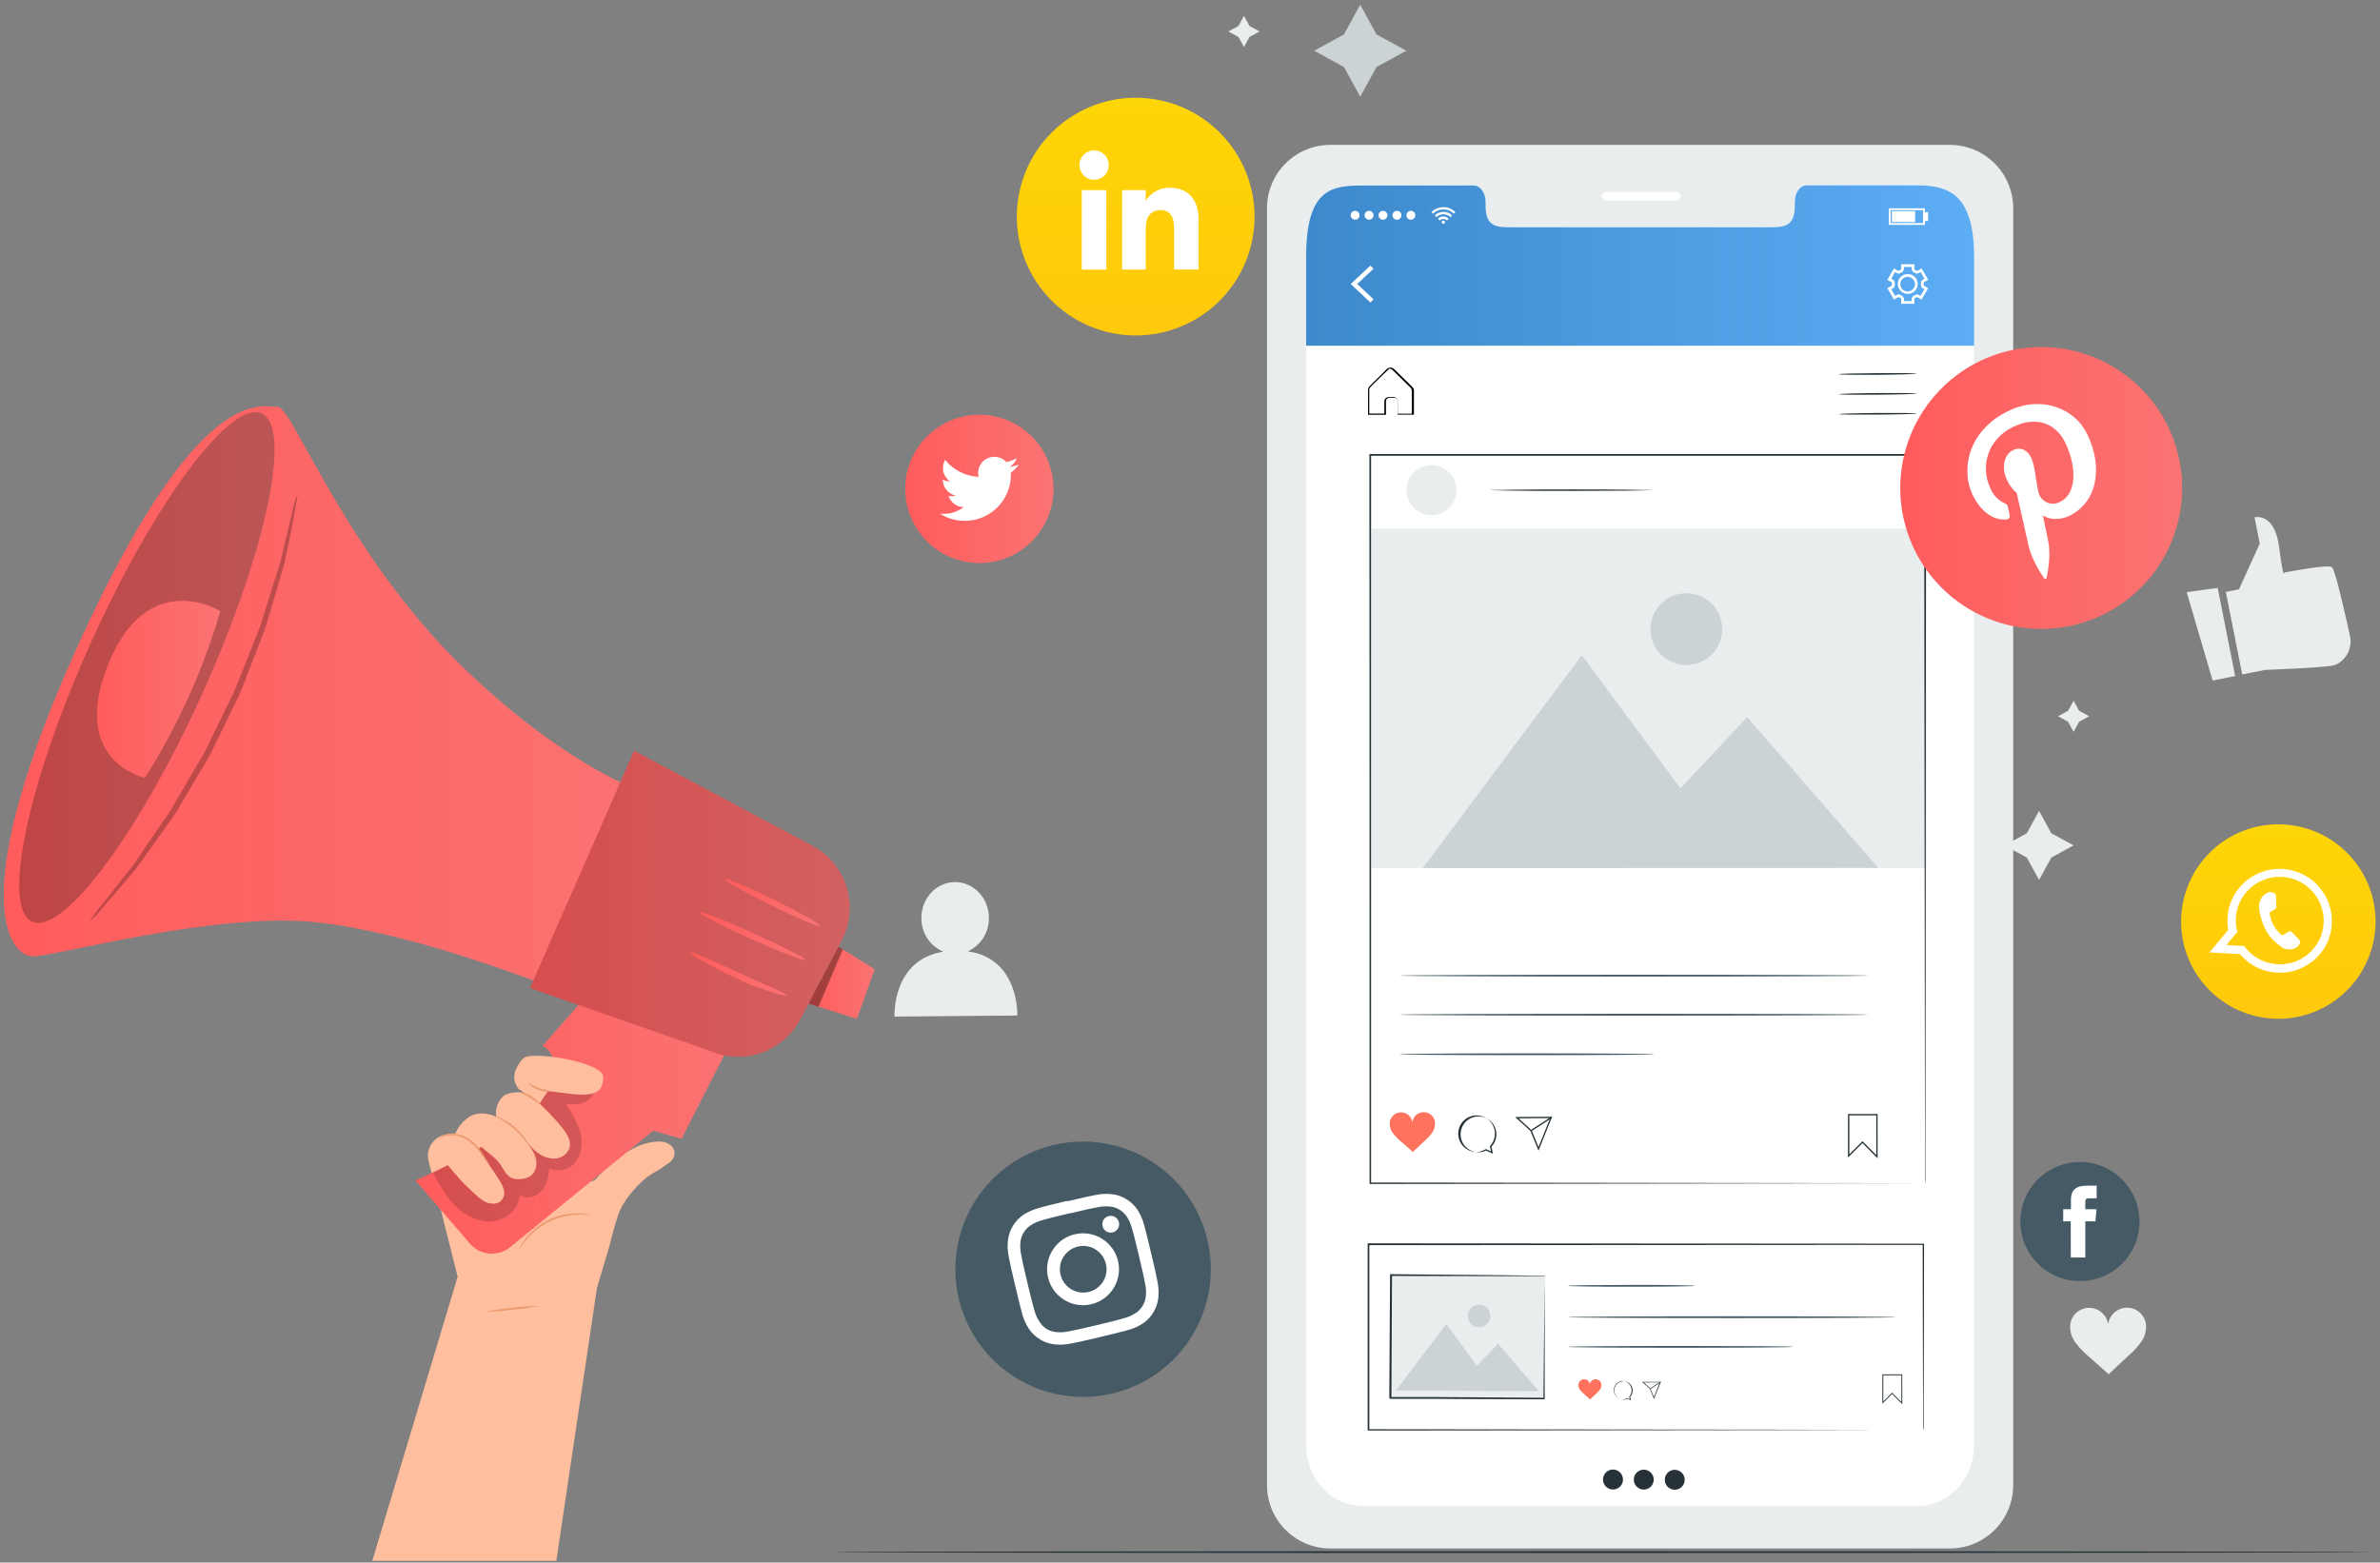 <?xml version="1.0" encoding="UTF-8"?>
<svg xmlns="http://www.w3.org/2000/svg" width="498" height="327" viewBox="0 0 498 327" fill="none">
  <rect x="0" y="0" width="498" height="327" fill="#808080" stroke="none"/>
  <path d="M408.093 30.319H278.26C270.937 30.382 265.051 36.362 265.115 43.675C265.115 43.679 265.115 43.684 265.115 43.684V310.679C265.051 317.994 270.935 323.977 278.26 324.044H408.093C415.423 323.981 421.313 317.999 421.253 310.679V43.684C421.317 36.366 415.429 30.383 408.102 30.319C408.099 30.319 408.097 30.319 408.093 30.319Z" fill="#E9EDEE"></path>
  <path d="M350.724 41.95H336.043C335.542 41.95 335.136 41.545 335.136 41.045C335.136 40.545 335.542 40.14 336.043 40.14H350.724C351.225 40.14 351.631 40.545 351.631 41.045C351.631 41.545 351.225 41.95 350.724 41.95Z" fill="white"></path>
  <path d="M413.052 53.804V302.431C413.052 309.459 407.782 315.144 401.291 315.144H285.101C278.579 315.144 273.316 309.459 273.316 302.431V53.804C273.316 39.487 278.579 38.789 285.101 38.789H308.371C309.723 38.789 310.83 40.324 310.83 42.226V43.047C310.83 47.505 313.273 47.52 316.276 47.52H370.054C373.127 47.52 375.501 47.52 375.501 43.047V42.226C375.501 40.324 376.591 38.789 377.974 38.789H401.252C407.782 38.82 413.052 40.692 413.052 53.804Z" fill="white"></path>
  <path d="M413.071 53.804V72.355H273.297V53.804C273.297 39.487 278.598 38.82 285.112 38.82H308.39C309.742 38.82 310.849 40.354 310.849 42.257V43.078C310.849 47.535 313.292 47.551 316.288 47.551H370.096C373.123 47.551 375.55 47.551 375.55 43.078V42.226C375.55 40.324 376.641 38.789 378.016 38.789H401.287C407.801 38.82 413.071 40.692 413.071 53.804Z" fill="url(#paint0_linear)"></path>
  <path d="M286.752 63.302L282.627 59.435L286.752 55.568L287.39 56.251L283.994 59.435L287.39 62.619L286.752 63.302Z" fill="white"></path>
  <path d="M400.576 63.571H397.81V62.604C397.808 62.516 397.758 62.437 397.679 62.397C397.572 62.343 397.472 62.282 397.372 62.22C397.297 62.175 397.202 62.175 397.126 62.22L396.297 62.696L394.914 60.31L395.751 59.826C395.826 59.782 395.868 59.698 395.859 59.612C395.855 59.553 395.855 59.494 395.859 59.435C395.855 59.376 395.855 59.318 395.859 59.259C395.868 59.172 395.826 59.088 395.751 59.044L394.914 58.56L396.297 56.174L397.126 56.65C397.202 56.695 397.297 56.695 397.372 56.65C397.472 56.589 397.572 56.527 397.679 56.474C397.758 56.434 397.808 56.354 397.81 56.267V55.3H400.576V56.259C400.577 56.346 400.628 56.426 400.706 56.466L401.014 56.642C401.089 56.688 401.184 56.688 401.259 56.642L402.089 56.167L403.464 58.553L402.635 59.036C402.559 59.08 402.513 59.164 402.519 59.251C402.523 59.31 402.523 59.368 402.519 59.428V59.596C402.505 59.686 402.548 59.775 402.627 59.819L403.457 60.302L402.081 62.688L401.244 62.212C401.171 62.166 401.079 62.166 401.006 62.212L400.699 62.389C400.62 62.429 400.57 62.509 400.568 62.596L400.576 63.571ZM398.386 62.995H400V62.604C400 62.301 400.169 62.023 400.437 61.883C400.529 61.842 400.616 61.793 400.699 61.737C400.955 61.568 401.287 61.568 401.544 61.737L401.874 61.929L402.681 60.532L402.343 60.34C402.067 60.189 401.912 59.885 401.951 59.573V59.282C401.913 58.968 402.071 58.664 402.35 58.514L402.681 58.323L401.874 56.926L401.544 57.118C401.287 57.287 400.955 57.287 400.699 57.118C400.617 57.064 400.533 57.015 400.445 56.972C400.172 56.836 400 56.556 400 56.251V55.868H398.386V56.251C398.386 56.556 398.214 56.836 397.941 56.972C397.852 57.014 397.767 57.062 397.687 57.118C397.431 57.287 397.099 57.287 396.842 57.118L396.512 56.926L395.743 58.323L396.074 58.514C396.353 58.664 396.511 58.968 396.473 59.282C396.463 59.378 396.463 59.477 396.473 59.573C396.511 59.887 396.353 60.191 396.074 60.34L395.743 60.532L396.512 61.929L396.842 61.737C397.099 61.568 397.431 61.568 397.687 61.737C397.769 61.791 397.853 61.84 397.941 61.883C398.214 62.019 398.386 62.298 398.386 62.604V62.995ZM399.193 61.507C398.043 61.511 397.108 60.584 397.103 59.435C397.099 58.287 398.027 57.353 399.178 57.348C400.328 57.344 401.263 58.271 401.267 59.42C401.267 59.425 401.267 59.43 401.267 59.435C401.263 60.578 400.337 61.503 399.193 61.507ZM399.193 57.931C398.345 57.91 397.639 58.58 397.619 59.427C397.597 60.274 398.268 60.978 399.116 60.999C399.964 61.02 400.669 60.35 400.69 59.503C400.69 59.491 400.691 59.478 400.691 59.466C400.691 58.633 400.026 57.953 399.193 57.931Z" fill="white"></path>
  <path d="M304.553 44.374L304.33 44.596C304.284 44.596 304.245 44.681 304.199 44.727C303.629 44.146 302.847 43.822 302.033 43.829C301.218 43.819 300.434 44.143 299.866 44.727L299.744 44.596L299.521 44.374L299.805 44.128C300.006 43.96 300.228 43.819 300.466 43.706C300.74 43.568 301.032 43.47 301.334 43.415C301.48 43.415 301.626 43.415 301.772 43.353H302.156H302.448C302.711 43.388 302.968 43.453 303.216 43.545C303.405 43.614 303.587 43.699 303.761 43.798C303.944 43.903 304.116 44.023 304.276 44.159L304.514 44.374H304.553Z" fill="white"></path>
  <path d="M300.574 45.434C300.459 45.311 300.343 45.196 300.221 45.081C301.213 44.083 302.829 44.078 303.827 45.069C303.831 45.073 303.835 45.077 303.839 45.081L303.486 45.434C302.681 44.631 301.378 44.631 300.574 45.434Z" fill="white"></path>
  <path d="M303.132 45.786L302.778 46.139C302.578 45.931 302.298 45.819 302.01 45.832C301.723 45.823 301.444 45.934 301.242 46.139L300.888 45.786C301.468 45.167 302.441 45.135 303.06 45.714C303.085 45.737 303.109 45.761 303.132 45.786Z" fill="white"></path>
  <path d="M302.349 46.492C302.349 46.666 302.207 46.807 302.033 46.807C301.857 46.834 301.692 46.714 301.664 46.538C301.637 46.362 301.757 46.197 301.933 46.169C301.967 46.164 302 46.164 302.033 46.169C302.206 46.169 302.348 46.31 302.348 46.484C302.349 46.487 302.349 46.49 302.349 46.492Z" fill="white"></path>
  <path d="M282.619 45.049C282.619 44.537 283.036 44.121 283.549 44.121C284.062 44.121 284.479 44.537 284.479 45.049C284.479 45.562 284.062 45.978 283.549 45.978C283.036 45.978 282.619 45.563 282.619 45.049Z" fill="white"></path>
  <path d="M285.539 45.049C285.539 44.537 285.955 44.121 286.468 44.121C286.982 44.121 287.398 44.537 287.398 45.049C287.398 45.562 286.982 45.978 286.468 45.978C285.955 45.978 285.539 45.563 285.539 45.049Z" fill="white"></path>
  <path d="M288.458 45.049C288.458 44.537 288.874 44.121 289.388 44.121C289.901 44.121 290.317 44.537 290.317 45.049C290.317 45.562 289.901 45.978 289.388 45.978C289.385 45.978 289.382 45.978 289.38 45.978C288.871 45.978 288.458 45.566 288.458 45.057C288.458 45.055 288.458 45.053 288.458 45.049Z" fill="white"></path>
  <path d="M291.377 45.049C291.377 44.537 291.794 44.121 292.307 44.121C292.82 44.121 293.236 44.537 293.236 45.049C293.236 45.562 292.82 45.978 292.307 45.978C292.304 45.978 292.301 45.978 292.299 45.978C291.79 45.978 291.377 45.566 291.377 45.057C291.377 45.055 291.377 45.053 291.377 45.049Z" fill="white"></path>
  <path d="M294.289 45.049C294.289 44.537 294.705 44.121 295.218 44.121C295.731 44.121 296.148 44.537 296.148 45.049C296.148 45.562 295.731 45.978 295.218 45.978C294.705 45.978 294.289 45.563 294.289 45.049Z" fill="white"></path>
  <path d="M402.773 47.067H395.229V43.584H402.773V47.067ZM395.613 46.684H402.389V43.968H395.628L395.613 46.684Z" fill="white"></path>
  <path d="M400.722 44.175H395.859V46.477H400.722V44.175Z" fill="white"></path>
  <path d="M403.441 44.398H402.773V46.262H403.441V44.398Z" fill="white"></path>
  <path d="M292.791 246.101C292.791 247.411 291.728 248.472 290.417 248.472C289.106 248.472 288.043 247.411 288.043 246.101C288.043 244.791 289.106 243.73 290.417 243.73C291.728 243.73 292.791 244.792 292.791 246.101Z" fill="white"></path>
  <path d="M294.52 252.638V253.643C293.823 254.071 293.063 254.387 292.269 254.579C290.241 255.08 288.096 254.739 286.323 253.636V252.661C286.224 250.401 287.98 248.489 290.244 248.391C292.507 248.293 294.421 250.047 294.52 252.307C294.525 252.425 294.525 252.543 294.52 252.661V252.638Z" fill="white"></path>
  <path d="M401.034 78.186C401.034 78.285 397.382 78.395 392.884 78.428C388.386 78.461 384.734 78.428 384.734 78.318C384.734 78.208 388.386 78.12 392.884 78.087C397.382 78.054 401.034 78.098 401.034 78.186Z" fill="#263238"></path>
  <path d="M401.067 82.355C401.067 82.454 397.415 82.564 392.917 82.597C388.419 82.63 384.767 82.597 384.767 82.498C384.767 82.399 388.419 82.289 392.917 82.256C397.415 82.223 401.067 82.267 401.067 82.355Z" fill="#263238"></path>
  <path d="M401.1 86.523C401.1 86.622 397.448 86.732 392.95 86.765C388.452 86.798 384.8 86.765 384.8 86.666C384.8 86.567 388.452 86.457 392.95 86.424C397.448 86.391 401.1 86.435 401.1 86.523Z" fill="#263238"></path>
  <path fill-rule="evenodd" clip-rule="evenodd" d="M290.004 86.549H290.005V86.799H286.258V81.941C286.258 81.889 286.257 81.841 286.257 81.796C286.256 81.671 286.255 81.573 286.265 81.484C286.279 81.353 286.317 81.239 286.395 81.068C286.411 81.034 286.444 80.992 286.476 80.954C286.512 80.911 286.56 80.858 286.618 80.795C286.733 80.671 286.89 80.508 287.075 80.321C287.446 79.945 287.93 79.468 288.417 78.993C288.569 78.846 288.721 78.698 288.871 78.553L289.672 77.734C289.733 77.674 289.79 77.614 289.848 77.553C289.978 77.415 290.11 77.277 290.28 77.135C290.338 77.091 290.4 77.054 290.465 77.024C290.475 77.014 290.484 77.007 290.489 77.001L290.497 77.01C290.566 76.98 290.639 76.957 290.713 76.942C290.87 76.911 291.032 76.914 291.187 76.953C291.497 77.055 291.771 77.244 291.976 77.498L292.623 78.129L293.957 79.431L295.338 80.788C295.465 80.903 295.582 81.03 295.685 81.167C295.787 81.328 295.844 81.513 295.851 81.704V82.706V86.651V86.778H295.733H292.576H292.458V86.667V86.651L292.379 86.573H292.458V84.024C292.461 83.839 292.4 83.659 292.285 83.515C292.17 83.371 292.007 83.271 291.826 83.235H290.682C290.52 83.253 290.368 83.322 290.246 83.431C290.125 83.539 290.04 83.683 290.004 83.842V84.852V86.549ZM289.664 86.549V84.915V83.874C289.701 83.668 289.803 83.481 289.955 83.338C290.107 83.196 290.301 83.107 290.509 83.085H291.7C291.924 83.126 292.127 83.245 292.271 83.421C292.416 83.598 292.493 83.819 292.489 84.047V86.573H295.409V82.745V81.751C295.401 81.594 295.356 81.442 295.28 81.305C295.203 81.168 295.096 81.051 294.967 80.962L293.586 79.605L292.26 78.295L291.621 77.663C291.575 77.62 291.53 77.576 291.487 77.534C291.318 77.367 291.167 77.218 290.966 77.174C290.856 77.145 290.741 77.139 290.629 77.155L290.657 77.187C290.55 77.284 289.566 78.223 288.592 79.172C288.105 79.647 287.622 80.123 287.253 80.496C287.069 80.683 286.914 80.844 286.801 80.965C286.745 81.026 286.7 81.076 286.668 81.115C286.638 81.15 286.626 81.168 286.623 81.172C286.623 81.173 286.622 81.173 286.622 81.173C286.55 81.331 286.524 81.418 286.513 81.512C286.505 81.585 286.506 81.661 286.507 81.778L286.507 81.778C286.507 81.825 286.508 81.879 286.508 81.941V86.549H289.664Z" fill="black"></path>
  <path d="M347.443 289.138L345.301 290.532L345.38 290.654L347.522 289.26L347.443 289.138Z" fill="#263238"></path>
  <path d="M354.741 269.083C354.393 269.138 354.041 269.162 353.688 269.155L350.828 269.213C348.418 269.25 345.078 269.272 341.39 269.272C337.702 269.272 334.362 269.272 331.952 269.213L329.092 269.155C328.739 269.161 328.387 269.137 328.039 269.083C328.386 269.024 328.739 269 329.092 269.01L331.952 268.945C334.362 268.945 337.702 268.894 341.39 268.894C345.078 268.894 348.41 268.894 350.828 268.945L353.688 269.01C354.041 268.999 354.394 269.023 354.741 269.083Z" fill="#455A64"></path>
  <path d="M396.682 275.646C396.682 275.755 381.313 275.835 362.357 275.835C343.401 275.835 328.031 275.755 328.031 275.646C328.031 275.537 343.401 275.457 362.357 275.457C381.313 275.457 396.682 275.544 396.682 275.646Z" fill="#455A64"></path>
  <path d="M375.229 281.853C375.229 281.962 364.665 282.042 351.634 282.042C338.602 282.042 328.031 281.962 328.031 281.853C328.031 281.744 338.595 281.665 351.634 281.665C364.673 281.665 375.229 281.723 375.229 281.853Z" fill="#455A64"></path>
  <path d="M398.04 293.854L395.905 291.712L393.872 293.738V287.61H398.032L398.04 293.854ZM395.905 291.444L395.97 291.509L397.851 293.397V287.806H394.068V293.288L395.905 291.444Z" fill="#263238"></path>
  <path d="M341.245 293.055L340.519 292.721C340.085 292.925 339.591 292.96 339.133 292.819C338.675 292.678 338.287 292.371 338.043 291.959C337.799 291.546 337.718 291.058 337.816 290.589C337.913 290.12 338.182 289.704 338.57 289.423C338.958 289.142 339.437 289.015 339.913 289.068C340.389 289.122 340.828 289.35 341.145 289.71C341.461 290.07 341.631 290.535 341.623 291.014C341.615 291.493 341.428 291.952 341.099 292.3L341.245 293.055ZM339.495 288.975C338.999 289.01 338.534 289.232 338.196 289.598C337.859 289.963 337.673 290.444 337.678 290.941C337.682 291.439 337.877 291.916 338.221 292.275C338.566 292.634 339.034 292.848 339.531 292.874C339.863 292.851 340.184 292.749 340.468 292.576L341.027 292.823L340.896 292.278C341.152 291.999 341.321 291.651 341.382 291.277C341.443 290.903 341.393 290.519 341.239 290.173C341.084 289.826 340.832 289.533 340.514 289.328C340.195 289.123 339.823 289.015 339.444 289.019L339.495 288.975Z" fill="#263238"></path>
  <path d="M346.08 292.743L345.223 290.638L343.604 289.186H347.524L346.08 292.743ZM343.967 289.309L345.346 290.572L346.072 292.365L347.307 289.28L343.967 289.309Z" fill="#263238"></path>
  <path d="M335.066 289.593C335.009 289.312 334.854 289.062 334.629 288.885C334.404 288.708 334.124 288.616 333.839 288.626C333.553 288.635 333.279 288.746 333.067 288.937C332.855 289.129 332.717 289.389 332.678 289.672C332.639 289.386 332.498 289.122 332.282 288.93C332.066 288.738 331.788 288.629 331.499 288.624C331.209 288.619 330.928 288.717 330.705 288.902C330.481 289.086 330.332 289.344 330.282 289.629C330.226 290.047 330.333 290.47 330.58 290.812C330.825 291.148 331.113 291.451 331.436 291.712C331.879 292.097 332.279 292.439 332.714 292.845C333.15 292.453 333.513 292.083 333.948 291.691C334.268 291.424 334.551 291.116 334.791 290.776C335.033 290.433 335.132 290.008 335.066 289.593Z" fill="#FF725E"></path>
  <path d="M402.41 299.277C402.41 299.277 402.41 299.037 402.41 298.594C402.41 298.152 402.41 297.476 402.41 296.605C402.41 294.856 402.41 292.249 402.374 288.939C402.374 282.267 402.337 272.56 402.308 260.385L402.432 260.508L286.337 260.574L286.526 260.385C286.526 273.903 286.526 287.007 286.526 299.277L286.344 299.095L369.421 299.175L393.669 299.226H400.203H401.887H402.468H401.909H400.247H393.778L369.566 299.277L286.366 299.364H286.177V299.277C286.177 287.007 286.177 273.903 286.177 260.385V260.196H286.381L402.475 260.262H402.599V260.385C402.599 272.589 402.548 282.325 402.533 289.019C402.533 292.344 402.533 294.906 402.533 296.656C402.533 297.513 402.533 298.166 402.533 298.616C402.533 299.066 402.41 299.277 402.41 299.277Z" fill="#263238"></path>
  <path d="M291.145 266.888L290.997 292.603L323.158 292.788L323.306 267.073L291.145 266.888Z" fill="#E9EDEE"></path>
  <path d="M323.298 267.057H322.681H320.924H314.324L291.092 267.006L291.267 266.839C291.23 274.498 291.187 283.269 291.143 292.547C291.18 292.598 290.788 292.191 290.955 292.358H293.169H295.347H299.703L308.052 292.409L323.109 292.518L322.957 292.678C323.029 284.953 323.095 278.55 323.145 274.048C323.145 271.812 323.196 270.055 323.211 268.828C323.211 268.24 323.211 267.783 323.211 267.449C323.211 267.115 323.211 266.963 323.211 266.963C323.211 266.963 323.211 267.108 323.211 267.413C323.211 267.718 323.211 268.19 323.211 268.77C323.211 269.983 323.211 271.732 323.211 273.954C323.211 278.477 323.211 284.917 323.211 292.678V292.83H323.051L307.994 292.772L299.645 292.728H295.289H293.111H290.896L290.7 292.532C290.766 283.247 290.817 274.477 290.867 266.825V266.65H291.042L314.346 266.861L320.88 266.948H322.601H323.036L323.298 267.057Z" fill="#263238"></path>
  <path d="M292.246 268.513L292.117 290.99L322.02 291.162L322.15 268.685L292.246 268.513Z" fill="#E9EDEE"></path>
  <path d="M292.102 290.972L302.629 277.062L309.046 285.839L313.46 281.192L322.005 291.146L292.102 290.972Z" fill="#CCD3D5"></path>
  <path d="M311.856 275.406C311.855 275.873 311.715 276.329 311.454 276.716C311.193 277.104 310.823 277.405 310.391 277.582C309.959 277.759 309.484 277.804 309.027 277.711C308.569 277.618 308.149 277.391 307.821 277.059C307.492 276.728 307.269 276.306 307.18 275.847C307.091 275.389 307.141 274.914 307.322 274.484C307.503 274.053 307.807 273.686 308.197 273.429C308.587 273.172 309.044 273.036 309.511 273.039C309.821 273.04 310.127 273.102 310.412 273.222C310.698 273.341 310.957 273.516 311.175 273.736C311.393 273.956 311.565 274.216 311.682 274.503C311.799 274.79 311.858 275.096 311.856 275.406Z" fill="#CCD3D5"></path>
  <path d="M339.596 309.651C339.589 310.064 339.46 310.465 339.226 310.804C338.991 311.144 338.661 311.406 338.278 311.558C337.894 311.711 337.474 311.746 337.071 311.66C336.667 311.574 336.298 311.371 336.01 311.076C335.721 310.78 335.527 310.406 335.451 310.001C335.375 309.595 335.42 309.176 335.582 308.797C335.743 308.417 336.014 308.094 336.358 307.867C336.703 307.641 337.108 307.521 337.52 307.524C337.796 307.527 338.069 307.584 338.323 307.693C338.577 307.801 338.807 307.959 339 308.157C339.193 308.354 339.345 308.588 339.447 308.845C339.55 309.101 339.6 309.375 339.596 309.651Z" fill="#263238"></path>
  <path d="M346.029 309.681C346.02 310.091 345.891 310.49 345.656 310.827C345.422 311.164 345.093 311.424 344.711 311.575C344.329 311.726 343.912 311.76 343.51 311.675C343.109 311.589 342.741 311.386 342.455 311.093C342.168 310.799 341.974 310.427 341.898 310.023C341.822 309.62 341.867 309.203 342.027 308.825C342.187 308.447 342.455 308.125 342.798 307.898C343.14 307.672 343.542 307.552 343.953 307.553C344.229 307.555 344.502 307.612 344.757 307.72C345.011 307.828 345.241 307.986 345.435 308.184C345.628 308.382 345.78 308.616 345.882 308.873C345.984 309.13 346.034 309.404 346.029 309.681Z" fill="#263238"></path>
  <path d="M352.512 309.709C352.504 310.12 352.374 310.519 352.14 310.856C351.905 311.193 351.576 311.453 351.195 311.604C350.813 311.755 350.395 311.789 349.993 311.703C349.592 311.618 349.225 311.415 348.938 311.121C348.651 310.828 348.458 310.456 348.382 310.052C348.305 309.649 348.35 309.232 348.51 308.854C348.67 308.476 348.938 308.153 349.281 307.927C349.624 307.701 350.025 307.581 350.436 307.582C350.712 307.585 350.985 307.642 351.239 307.751C351.493 307.86 351.723 308.017 351.916 308.215C352.109 308.412 352.261 308.646 352.363 308.903C352.465 309.159 352.516 309.433 352.512 309.709Z" fill="#263238"></path>
  <path d="M345.595 102.573C345.479 102.593 345.362 102.593 345.246 102.573L344.266 102.61L340.636 102.675C337.58 102.675 333.376 102.726 328.686 102.726C323.996 102.726 319.793 102.726 316.736 102.675L313.106 102.61L312.119 102.573C312.006 102.593 311.89 102.593 311.778 102.573C311.889 102.546 312.004 102.534 312.119 102.537H313.106L316.736 102.479C319.793 102.443 323.996 102.421 328.686 102.421C333.376 102.421 337.58 102.421 340.636 102.479L344.266 102.537H345.246C345.363 102.534 345.481 102.546 345.595 102.573Z" fill="#263238"></path>
  <path d="M392.878 242.395L389.712 239.215L386.685 242.228V233.124H392.871L392.878 242.395ZM389.712 238.823L389.807 238.917L392.602 241.72V233.414H386.968V241.56L389.712 238.823Z" fill="#263238"></path>
  <path d="M312.393 241.437L310.941 240.776C310.096 241.169 309.134 241.233 308.244 240.955C307.354 240.677 306.6 240.076 306.129 239.272C305.658 238.467 305.504 237.515 305.697 236.603C305.89 235.691 306.417 234.883 307.173 234.339C307.93 233.794 308.863 233.551 309.789 233.658C310.716 233.764 311.569 234.212 312.183 234.914C312.796 235.616 313.126 236.522 313.107 237.455C313.088 238.387 312.723 239.279 312.081 239.956L312.393 241.437ZM308.93 233.414C308.427 233.419 307.929 233.522 307.466 233.719C307.003 233.915 306.582 234.201 306.229 234.56C305.877 234.919 305.598 235.344 305.409 235.811C305.22 236.278 305.125 236.777 305.13 237.28C305.134 237.784 305.237 238.281 305.434 238.745C305.631 239.208 305.917 239.628 306.276 239.981C306.635 240.334 307.06 240.613 307.526 240.802C307.993 240.99 308.492 241.085 308.996 241.081C309.649 241.042 310.282 240.842 310.84 240.5L310.905 240.464L311.994 240.95L311.747 239.876L311.798 239.825C312.302 239.275 312.635 238.589 312.754 237.852C312.873 237.115 312.775 236.359 312.47 235.678C312.165 234.996 311.667 234.419 311.039 234.017C310.41 233.615 309.677 233.405 308.93 233.414Z" fill="#263238"></path>
  <path d="M321.919 240.805L320.22 236.659L317.04 233.755L324.764 233.697L321.919 240.805ZM317.759 234.031L320.474 236.521L321.926 240.05L324.351 233.98L317.759 234.031Z" fill="#263238"></path>
  <path d="M324.611 233.685L320.4 236.425L320.554 236.662L324.765 233.922L324.611 233.685Z" fill="#263238"></path>
  <path d="M300.24 234.663C300.131 234.107 299.827 233.609 299.383 233.256C298.94 232.903 298.386 232.72 297.82 232.738C297.253 232.756 296.712 232.975 296.292 233.356C295.873 233.736 295.602 234.254 295.528 234.816C295.445 234.256 295.166 233.744 294.741 233.371C294.316 232.999 293.772 232.789 293.206 232.779C292.641 232.769 292.09 232.961 291.653 233.319C291.215 233.677 290.919 234.179 290.817 234.736C290.708 235.557 290.918 236.388 291.405 237.059C291.892 237.72 292.46 238.318 293.096 238.838C293.96 239.564 294.752 240.29 295.616 241.066C296.458 240.297 297.184 239.571 298.033 238.794C298.661 238.266 299.219 237.661 299.696 236.994C300.168 236.315 300.363 235.481 300.24 234.663Z" fill="#FF725E"></path>
  <path d="M299.536 107.815C302.431 107.815 304.778 105.469 304.778 102.574C304.778 99.679 302.431 97.332 299.536 97.332C296.641 97.332 294.294 99.679 294.294 102.574C294.294 105.469 296.641 107.815 299.536 107.815Z" fill="#E9EDEE"></path>
  <path d="M390.903 212.339C390.903 212.448 368.934 212.535 341.84 212.535C314.746 212.535 292.77 212.448 292.77 212.339C292.77 212.23 314.738 212.15 341.84 212.15C368.941 212.15 390.903 212.237 390.903 212.339Z" fill="#455A64"></path>
  <path d="M390.903 204.171C390.903 204.273 368.934 204.36 341.84 204.36C314.746 204.36 292.77 204.273 292.77 204.171C292.77 204.07 314.738 203.982 341.84 203.982C368.941 203.982 390.903 204.07 390.903 204.171Z" fill="#455A64"></path>
  <path d="M346.181 220.622C346.181 220.724 334.224 220.811 319.479 220.811C304.734 220.811 292.77 220.724 292.77 220.622C292.77 220.521 304.727 220.434 319.479 220.434C334.231 220.434 346.181 220.521 346.181 220.622Z" fill="#455A64"></path>
  <path d="M403.107 110.626H286.998V181.629H403.107V110.626Z" fill="#E9EDEE"></path>
  <path d="M297.721 181.65L330.986 137.118L351.619 164.967L365.595 150.07L393.016 181.621L297.721 181.65Z" fill="#CCD3D5"></path>
  <path d="M360.36 131.651C360.362 133.136 359.923 134.588 359.099 135.823C358.275 137.059 357.103 138.022 355.731 138.592C354.36 139.161 352.85 139.311 351.393 139.022C349.937 138.733 348.598 138.018 347.548 136.969C346.497 135.919 345.781 134.582 345.491 133.125C345.201 131.669 345.349 130.159 345.917 128.787C346.485 127.415 347.447 126.242 348.682 125.417C349.917 124.592 351.368 124.151 352.853 124.151C354.843 124.151 356.751 124.941 358.159 126.348C359.566 127.754 360.358 129.661 360.36 131.651Z" fill="#CCD3D5"></path>
  <path d="M402.795 247.63C402.795 246.19 402.722 185.323 402.621 95.21L402.795 95.375H286.7L286.889 95.196C286.889 152.199 286.889 204.95 286.889 247.616L286.729 247.471L402.838 247.616L286.729 247.768H286.577V247.616C286.577 204.95 286.577 152.199 286.541 95.196V95.017H286.744H402.838H403.013V95.175C402.976 140.28 402.947 178.399 402.926 205.253C402.926 218.66 402.889 229.249 402.882 236.497C402.882 240.107 402.882 242.883 402.882 244.764C402.882 245.694 402.882 246.403 402.882 246.886C402.882 247.368 402.795 247.63 402.795 247.63Z" fill="#263238"></path>
  <path d="M237.638 70.202C231.042 70.202 224.715 67.582 220.051 62.917C215.386 58.253 212.766 51.926 212.766 45.33C212.766 38.733 215.386 32.407 220.051 27.742C224.715 23.077 231.042 20.457 237.638 20.457C244.235 20.457 250.562 23.077 255.226 27.742C259.891 32.407 262.511 38.733 262.511 45.33C262.511 51.926 259.891 58.253 255.226 62.917C250.562 67.582 244.235 70.202 237.638 70.202Z" fill="url(#paint1_linear)"></path>
  <path d="M231.504 39.79H226.356V56.423H231.504V39.79Z" fill="white"></path>
  <path d="M228.905 37.612C229.513 37.618 230.11 37.443 230.619 37.109C231.127 36.775 231.526 36.297 231.762 35.737C231.999 35.176 232.064 34.558 231.949 33.96C231.834 33.363 231.544 32.813 231.115 32.38C230.687 31.948 230.14 31.652 229.543 31.532C228.947 31.411 228.328 31.47 227.765 31.701C227.202 31.933 226.721 32.327 226.382 32.832C226.044 33.338 225.863 33.933 225.863 34.541C225.861 35.351 226.18 36.129 226.75 36.705C227.32 37.28 228.095 37.606 228.905 37.612Z" fill="white"></path>
  <path d="M239.737 47.689C239.737 45.351 240.811 43.957 242.873 43.957C244.761 43.957 245.675 45.293 245.675 47.689V56.401H250.794V45.889C250.794 41.431 248.274 39.282 244.746 39.282C243.745 39.269 242.758 39.515 241.881 39.996C241.003 40.477 240.264 41.176 239.737 42.026V39.79H234.793V56.416H239.737V47.689Z" fill="white"></path>
  <path d="M284.621 0.983L288.025 7.205L294.255 10.617L288.025 14.022L284.621 20.244L281.216 14.022L274.987 10.617L281.216 7.205L284.621 0.983Z" fill="#CCD3D5"></path>
  <path d="M426.662 169.691L429.218 174.367L433.886 176.915L429.218 179.471L426.662 184.146L424.107 179.471L419.439 176.915L424.107 174.367L426.662 169.691Z" fill="#E9EDEE"></path>
  <path d="M433.886 146.634L435.04 148.739L437.146 149.893L435.04 151.048L433.886 153.153L432.739 151.048L430.626 149.893L432.739 148.739L433.886 146.634Z" fill="#E9EDEE"></path>
  <path d="M260.292 3.321L261.447 5.434L263.552 6.581L261.447 7.735L260.292 9.841L259.145 7.735L257.033 6.581L259.145 5.434L260.292 3.321Z" fill="#E9EDEE"></path>
  <path d="M202.517 199.087C203.857 198.473 204.987 197.481 205.769 196.232C206.551 194.983 206.95 193.533 206.917 192.059C206.917 187.899 203.686 184.56 199.787 184.589C195.889 184.618 192.76 188.023 192.796 192.183C192.785 193.668 193.216 195.123 194.033 196.364C194.849 197.605 196.016 198.575 197.384 199.152C186.538 200.931 187.177 212.736 187.177 212.736L212.87 212.518C212.87 212.518 213.313 200.575 202.517 199.087Z" fill="#E9EDEE"></path>
  <path d="M449.001 276.9C448.82 275.968 448.314 275.132 447.573 274.539C446.833 273.946 445.905 273.636 444.957 273.664C444.009 273.692 443.101 274.056 442.396 274.691C441.692 275.327 441.236 276.192 441.11 277.132C440.978 276.193 440.517 275.331 439.809 274.701C439.101 274.07 438.192 273.712 437.244 273.689C436.296 273.666 435.371 273.981 434.634 274.577C433.896 275.173 433.395 276.012 433.218 276.943C433.028 278.319 433.377 279.716 434.191 280.842C434.997 281.952 435.944 282.952 437.008 283.818C438.46 285.103 439.774 286.301 441.211 287.579C442.663 286.287 443.847 285.074 445.27 283.782C446.329 282.907 447.269 281.896 448.065 280.776C448.86 279.651 449.195 278.264 449.001 276.9Z" fill="#E9EDEE"></path>
  <path d="M465.736 123.866L468.487 123.322L472.843 113.753L471.754 108.257C471.754 108.257 475.958 107.154 476.887 114.45C477.816 121.746 477.991 119.808 477.991 119.808C477.991 119.808 487.029 118.051 487.937 118.683C488.597 119.147 490.623 128.077 491.683 132.927C491.976 134.089 491.872 135.316 491.386 136.412C490.901 137.508 490.062 138.41 489.004 138.974C488.703 139.123 488.383 139.23 488.053 139.294C485.802 139.744 473.925 140.194 473.925 140.194L469.17 141.138L465.736 123.866Z" fill="#E9EDEE"></path>
  <path d="M457.554 123.917L462.977 142.415L467.696 141.479L464.037 123.031L457.554 123.917Z" fill="#E9EDEE"></path>
  <path d="M495.942 324.809C495.942 324.918 423.945 324.998 335.155 324.998C246.365 324.998 174.346 324.918 174.346 324.809C174.346 324.7 246.329 324.62 335.155 324.62C423.981 324.62 495.942 324.707 495.942 324.809Z" fill="#263238"></path>
  <path d="M440.011 128.648C432.975 132.068 424.869 132.554 417.475 129.998C410.081 127.443 404.005 122.056 400.582 115.021C397.162 107.985 396.676 99.879 399.232 92.485C401.787 85.091 407.174 79.015 414.209 75.592C417.693 73.898 421.476 72.906 425.343 72.674C429.21 72.442 433.084 72.974 436.746 74.239C440.407 75.505 443.783 77.479 446.682 80.049C449.58 82.619 451.944 85.735 453.638 89.219C455.332 92.703 456.324 96.486 456.556 100.353C456.788 104.22 456.256 108.095 454.991 111.756C453.726 115.418 451.751 118.794 449.181 121.692C446.611 124.591 443.495 126.954 440.011 128.648Z" fill="url(#paint2_linear)"></path>
  <path d="M419.821 108.712C419.929 108.71 420.035 108.683 420.132 108.634C420.228 108.586 420.313 108.516 420.379 108.43C420.445 108.345 420.491 108.245 420.514 108.14C420.537 108.034 420.535 107.925 420.511 107.819C420.438 107.464 420.242 106.563 420.169 106.193C420.068 105.678 419.944 105.54 419.443 105.307C418.142 104.709 417.108 103.652 416.539 102.338C414.318 97.764 415.748 92.007 421.237 89.343C426.093 86.976 430.21 88.617 432.127 92.61C434.66 97.83 434.493 103.354 431.067 105.024C430.639 105.259 430.163 105.391 429.676 105.408C429.188 105.426 428.704 105.328 428.261 105.124C427.818 104.92 427.429 104.615 427.126 104.233C426.823 103.851 426.613 103.404 426.515 102.926C425.948 100.371 425.789 97.387 424.99 95.731C424.264 94.279 422.87 93.401 421.229 94.2C419.291 95.143 418.71 97.902 420.017 100.581C420.483 101.572 421.153 102.453 421.984 103.166C421.984 103.166 424.09 112.517 424.453 114.157C425.179 117.417 427.516 120.691 427.742 121.062C427.774 121.103 427.817 121.134 427.866 121.152C427.915 121.169 427.968 121.172 428.019 121.161C428.07 121.15 428.117 121.124 428.154 121.087C428.191 121.05 428.216 121.004 428.228 120.953C428.293 120.633 429.215 116.669 428.613 113.446C428.446 112.531 427.466 107.848 427.466 107.848C428.678 108.741 431.03 108.908 432.983 107.957C438.791 105.126 440.171 97.902 436.715 90.802C434.109 85.437 427.124 82.649 420.22 86.01C411.617 90.192 410.281 98.461 412.779 103.601C414.289 106.716 416.793 108.937 419.821 108.712Z" fill="white"></path>
  <path d="M469.465 211.855C466.968 210.903 464.683 209.468 462.742 207.632C460.8 205.796 459.239 203.595 458.149 201.156C457.059 198.716 456.46 196.085 456.387 193.414C456.315 190.743 456.769 188.084 457.725 185.588C458.677 183.092 460.111 180.807 461.946 178.865C463.781 176.924 465.981 175.362 468.42 174.271C470.859 173.181 473.489 172.581 476.16 172.507C478.83 172.434 481.489 172.887 483.985 173.842C486.482 174.794 488.766 176.229 490.708 178.065C492.649 179.901 494.21 182.101 495.301 184.541C496.391 186.981 496.989 189.611 497.062 192.283C497.135 194.954 496.68 197.613 495.724 200.108C494.773 202.605 493.338 204.89 491.503 206.831C489.668 208.773 487.468 210.334 485.03 211.425C482.591 212.516 479.961 213.116 477.29 213.19C474.619 213.263 471.96 212.81 469.465 211.855Z" fill="url(#paint3_linear)"></path>
  <path fill-rule="evenodd" clip-rule="evenodd" d="M487.353 196.304C488.261 193.636 488.104 190.72 486.917 188.163C485.73 185.607 483.603 183.606 480.978 182.578C478.354 181.55 475.434 181.572 472.826 182.641C470.218 183.71 468.122 185.744 466.975 188.318C466.909 188.464 466.851 188.616 466.793 188.761C466.083 190.611 465.897 192.621 466.256 194.569L462.328 199.31L468.688 199.673C469.914 201.122 471.495 202.228 473.277 202.883C475.059 203.537 476.98 203.717 478.852 203.405C480.725 203.093 482.484 202.3 483.958 201.104C485.432 199.907 486.569 198.349 487.259 196.58C487.296 196.49 487.327 196.398 487.353 196.304ZM473.763 201.19C472.08 200.551 470.622 199.43 469.574 197.967L465.864 197.756L468.151 194.998C467.638 193.139 467.732 191.165 468.419 189.364C468.528 189.088 468.652 188.812 468.782 188.551C469.817 186.502 471.578 184.913 473.723 184.095C475.867 183.277 478.239 183.288 480.375 184.128C482.511 184.967 484.257 186.573 485.271 188.632C486.286 190.691 486.495 193.054 485.858 195.259C485.792 195.491 485.72 195.716 485.633 195.941C484.753 198.21 483.009 200.038 480.784 201.022C478.558 202.006 476.033 202.067 473.763 201.19Z" fill="white"></path>
  <path fill-rule="evenodd" clip-rule="evenodd" d="M480.935 196.493C480.725 196.275 479.73 195.201 479.527 195.041C479.324 194.881 479.179 194.765 478.917 194.954C478.656 195.143 477.952 195.513 477.748 195.622C477.545 195.731 477.385 195.694 477.182 195.477C476.554 194.901 476.03 194.221 475.636 193.465C475.283 192.755 475.039 191.997 474.91 191.215C474.866 190.91 475.04 190.823 475.215 190.75C475.389 190.678 475.578 190.554 475.759 190.46L475.897 190.373C475.992 190.299 476.082 190.219 476.166 190.133C476.227 190.079 476.274 190.01 476.301 189.932C476.327 189.854 476.333 189.771 476.318 189.69C476.318 189.545 476.267 188.122 476.246 187.549C476.224 186.975 475.984 186.975 475.839 186.917C475.694 186.859 475.534 186.772 475.367 186.714C475.239 186.667 475.102 186.648 474.966 186.657C474.83 186.666 474.697 186.702 474.576 186.765C474.192 186.925 473.845 187.164 473.558 187.465C473.271 187.766 473.049 188.123 472.906 188.514C472.8 188.802 472.735 189.102 472.71 189.407C472.668 190.106 472.75 190.806 472.949 191.476C473.015 191.687 473.632 194.896 475.795 196.87C477.959 198.845 478.097 198.511 478.576 198.642C478.956 198.716 479.348 198.706 479.724 198.614C480.1 198.521 480.452 198.347 480.754 198.105C481.063 197.798 481.273 197.406 481.357 196.979C481.277 196.841 481.139 196.711 480.935 196.493Z" fill="white"></path>
  <path d="M204.932 117.824C200.817 117.824 196.871 116.189 193.962 113.28C191.052 110.37 189.417 106.424 189.417 102.309C189.417 98.194 191.052 94.248 193.962 91.339C196.871 88.429 200.817 86.794 204.932 86.794C206.97 86.794 208.987 87.196 210.869 87.975C212.752 88.755 214.462 89.898 215.903 91.339C217.343 92.779 218.486 94.49 219.266 96.372C220.045 98.254 220.447 100.272 220.447 102.309C220.447 104.346 220.045 106.364 219.266 108.246C218.486 110.129 217.343 111.839 215.903 113.28C214.462 114.72 212.752 115.863 210.869 116.643C208.987 117.422 206.97 117.824 204.932 117.824Z" fill="url(#paint4_linear)"></path>
  <path d="M196.67 107.485C198.16 108.436 199.883 108.959 201.649 108.998C203.416 109.038 205.16 108.591 206.691 107.707C208.221 106.824 209.48 105.537 210.33 103.987C211.18 102.438 211.588 100.684 211.51 98.919C212.166 98.442 212.733 97.855 213.187 97.183C212.565 97.456 211.907 97.637 211.234 97.721C211.944 97.306 212.48 96.648 212.744 95.87C212.072 96.269 211.335 96.547 210.566 96.69C210.057 96.133 209.377 95.761 208.633 95.634C207.889 95.506 207.124 95.63 206.458 95.985C205.793 96.34 205.264 96.907 204.956 97.596C204.648 98.285 204.579 99.057 204.758 99.79C203.409 99.72 202.09 99.369 200.885 98.757C199.681 98.145 198.618 97.288 197.766 96.24C197.335 96.988 197.203 97.871 197.399 98.713C197.594 99.554 198.102 100.289 198.819 100.77C198.28 100.756 197.752 100.612 197.28 100.349C197.271 101.139 197.538 101.908 198.035 102.523C198.532 103.138 199.228 103.56 200.003 103.718C199.503 103.854 198.979 103.873 198.471 103.776C198.688 104.448 199.11 105.036 199.677 105.458C200.245 105.88 200.929 106.114 201.636 106.128C200.222 107.212 198.439 107.699 196.67 107.485Z" fill="white"></path>
  <path d="M232.789 291.606C225.899 293.243 218.641 292.076 212.61 288.364C206.579 284.652 202.269 278.697 200.627 271.808C199.813 268.393 199.68 264.851 200.235 261.384C200.791 257.918 202.024 254.595 203.865 251.605C205.706 248.615 208.118 246.018 210.963 243.961C213.808 241.904 217.031 240.428 220.447 239.617C223.86 238.804 227.4 238.671 230.864 239.225C234.329 239.78 237.651 241.012 240.639 242.85C243.628 244.689 246.225 247.098 248.282 249.94C250.34 252.782 251.817 256.002 252.63 259.415C253.444 262.832 253.576 266.376 253.019 269.843C252.462 273.311 251.227 276.635 249.384 279.625C247.541 282.615 245.127 285.212 242.279 287.268C239.432 289.324 236.207 290.798 232.789 291.606Z" fill="#455A64"></path>
  <path d="M223.837 253.934C227.641 253.027 228.099 252.932 229.645 252.642C230.55 252.438 231.483 252.392 232.404 252.504C233.078 252.585 233.725 252.816 234.299 253.179C234.878 253.53 235.373 254.004 235.751 254.566C236.265 255.338 236.643 256.192 236.869 257.092C237.297 258.58 237.421 259.031 238.321 262.835C239.221 266.639 239.316 267.096 239.606 268.643C239.813 269.547 239.86 270.481 239.744 271.402C239.67 272.077 239.438 272.726 239.069 273.296C238.722 273.877 238.251 274.372 237.689 274.748C236.914 275.262 236.057 275.64 235.156 275.866C233.704 276.295 233.224 276.418 229.42 277.318C225.616 278.219 225.159 278.32 223.612 278.611C222.705 278.817 221.769 278.864 220.846 278.749C220.172 278.669 219.524 278.439 218.951 278.074C218.378 277.711 217.896 277.222 217.543 276.643C217.024 275.873 216.644 275.018 216.417 274.117C215.996 272.628 215.873 272.186 214.965 268.381C214.058 264.577 213.964 264.12 213.673 262.573C213.474 261.665 213.427 260.731 213.535 259.807C213.625 259.136 213.854 258.491 214.21 257.914C214.565 257.338 215.038 256.842 215.597 256.46C216.369 255.943 217.223 255.563 218.124 255.335C219.576 254.914 220.062 254.791 223.866 253.883L223.837 253.934ZM223.256 251.313C219.387 252.235 218.9 252.366 217.398 252.801C216.222 253.093 215.104 253.584 214.094 254.253C213.237 254.846 212.513 255.61 211.967 256.498C211.42 257.385 211.065 258.376 210.922 259.408C210.769 260.618 210.823 261.846 211.081 263.038C211.379 264.57 211.473 265.064 212.395 268.933C213.317 272.803 213.448 273.289 213.847 274.785C214.138 275.961 214.629 277.079 215.299 278.088C215.89 278.977 216.671 279.724 217.586 280.273C218.467 280.827 219.458 281.182 220.49 281.311C221.701 281.465 222.928 281.411 224.12 281.152C225.652 280.861 226.146 280.76 230.015 279.838C233.885 278.916 234.371 278.785 235.867 278.386C237.041 278.089 238.158 277.598 239.17 276.934C240.036 276.35 240.765 275.584 241.305 274.69C241.856 273.808 242.212 272.818 242.35 271.786C242.5 270.576 242.444 269.348 242.183 268.156C241.893 266.617 241.791 266.131 240.869 262.261C239.947 258.392 239.816 257.905 239.417 256.402C239.119 255.229 238.628 254.112 237.965 253.099C237.381 252.235 236.615 251.509 235.722 250.972C234.843 250.414 233.851 250.057 232.818 249.926C231.608 249.773 230.38 249.827 229.188 250.086C227.649 250.384 227.162 250.478 223.293 251.4" fill="white"></path>
  <path d="M224.875 258.297C223.428 258.642 222.116 259.408 221.104 260.499C220.093 261.589 219.427 262.955 219.192 264.424C218.957 265.893 219.162 267.398 219.782 268.75C220.403 270.102 221.41 271.24 222.677 272.02C223.944 272.799 225.413 273.186 226.9 273.13C228.386 273.074 229.823 272.579 231.028 271.707C232.233 270.835 233.152 269.626 233.67 268.231C234.188 266.837 234.28 265.32 233.936 263.873C233.472 261.933 232.258 260.256 230.559 259.211C228.86 258.165 226.816 257.837 224.875 258.297ZM227.779 270.371C226.839 270.593 225.854 270.531 224.949 270.194C224.044 269.856 223.26 269.258 222.694 268.475C222.129 267.691 221.809 266.758 221.774 265.793C221.739 264.828 221.99 263.874 222.497 263.051C223.004 262.229 223.744 261.576 224.622 261.173C225.5 260.771 226.478 260.638 227.431 260.791C228.385 260.945 229.272 261.377 229.98 262.034C230.688 262.691 231.185 263.543 231.409 264.483C231.558 265.108 231.582 265.756 231.481 266.39C231.379 267.025 231.153 267.633 230.815 268.18C230.478 268.727 230.037 269.202 229.516 269.578C228.995 269.954 228.405 270.223 227.779 270.371Z" fill="white"></path>
  <path d="M234.125 255.793C234.204 256.131 234.181 256.485 234.06 256.81C233.938 257.135 233.723 257.417 233.441 257.62C233.16 257.823 232.824 257.938 232.477 257.95C232.131 257.963 231.788 257.872 231.492 257.69C231.197 257.508 230.962 257.242 230.817 256.927C230.672 256.611 230.624 256.26 230.679 255.917C230.734 255.574 230.889 255.255 231.125 255.001C231.361 254.746 231.667 254.567 232.005 254.486C232.23 254.431 232.463 254.421 232.692 254.457C232.921 254.494 233.14 254.575 233.338 254.696C233.535 254.818 233.706 254.977 233.841 255.166C233.976 255.354 234.072 255.567 234.125 255.793Z" fill="white"></path>
  <path d="M435.205 268.091C433.568 268.092 431.947 267.771 430.435 267.145C428.923 266.519 427.548 265.602 426.391 264.445C425.233 263.288 424.315 261.914 423.688 260.402C423.062 258.89 422.739 257.27 422.739 255.633C422.739 253.996 423.062 252.376 423.688 250.864C424.315 249.352 425.233 247.978 426.391 246.821C427.548 245.664 428.923 244.747 430.435 244.121C431.947 243.495 433.568 243.174 435.205 243.175C436.843 243.172 438.465 243.492 439.979 244.117C441.493 244.742 442.869 245.659 444.028 246.816C445.187 247.973 446.107 249.347 446.734 250.86C447.362 252.373 447.685 253.995 447.685 255.633C447.685 257.271 447.362 258.893 446.734 260.406C446.107 261.918 445.187 263.293 444.028 264.45C442.869 265.607 441.493 266.524 439.979 267.149C438.465 267.774 436.843 268.094 435.205 268.091Z" fill="#455A64"></path>
  <path d="M433.303 263.162H436.337V255.589H438.45L438.682 253.048H436.337V251.596C436.337 251.001 436.461 250.762 437.063 250.762H438.711V248.119H436.606C434.348 248.119 433.332 249.114 433.332 251.023V253.056H431.713V255.589H433.288L433.303 263.162Z" fill="white"></path>
  <path d="M124.901 269.576L127.471 260.944C127.921 259.071 128.517 256.864 129.315 254.345C130.041 252.079 131.885 249.698 133.57 247.985C136.19 245.32 137.439 245.306 139.196 243.89C139.356 243.789 139.537 243.636 139.69 243.556C140.022 243.375 140.313 243.128 140.546 242.83C142.064 241.189 140.604 238.641 137.519 238.888C135.203 239.07 131.413 239.73 125.257 246.083C125.177 246.184 125.097 246.264 125.025 246.359C121.794 250.562 118.759 238.569 118.207 234.104C118.1 233.412 117.839 232.753 117.443 232.175C117.046 231.598 116.525 231.117 115.918 230.769C115.311 230.42 114.633 230.213 113.935 230.162C113.236 230.111 112.535 230.217 111.884 230.474L96.885 237.487C95.454 237.072 93.929 237.123 92.529 237.632C91.479 238 90.605 238.747 90.076 239.725C89.547 240.704 89.401 241.845 89.668 242.925L95.759 267.18L77.893 326.64H116.407L124.901 269.576Z" fill="#FFBE9D"></path>
  <path d="M154.522 214.966L142.616 238.3L136.662 236.645L106.751 260.987C105.53 261.986 103.968 262.469 102.396 262.334C100.825 262.198 99.368 261.455 98.337 260.261L86.939 247.026C86.939 247.026 109.916 237.131 114.164 228.942C118.411 220.753 113.503 218.887 113.503 218.887L124.313 206.603L154.522 214.966Z" fill="url(#paint5_linear)"></path>
  <path d="M139.08 167.312C139.08 167.312 121.656 163.457 97.124 139.876C72.593 116.296 61.078 84.954 58.109 85.129C55.14 85.303 41.999 79.197 17.068 133.422C-7.862 187.647 1.96 200.214 6.904 200.141C11.848 200.069 45.542 190.653 66.582 193.041C87.621 195.43 114.665 206.4 114.665 206.4L139.08 167.312Z" fill="url(#paint6_linear)"></path>
  <path d="M176.099 196.867L170.153 208.171L167.488 213.253C165.73 216.598 162.754 219.141 159.176 220.357C155.598 221.572 151.689 221.369 148.257 219.787L110.904 206.77L132.684 157.111L170 176.996C173.433 178.833 176.001 181.953 177.143 185.675C178.286 189.398 177.91 193.421 176.099 196.867Z" fill="url(#paint7_linear)"></path>
  <g opacity="0.4">
    <path opacity="0.4" d="M176.099 196.867L170.153 208.171L167.488 213.253C165.73 216.598 162.754 219.141 159.176 220.357C155.598 221.572 151.689 221.369 148.257 219.787L110.904 206.77L132.684 157.111L170 176.996C173.433 178.833 176.001 181.953 177.143 185.675C178.286 189.398 177.91 193.421 176.099 196.867Z" fill="black"></path>
  </g>
  <path d="M19.058 134.409C5.794 163.783 0.269 189.963 6.716 192.874C13.162 195.785 29.156 174.339 42.42 144.958C55.684 115.577 61.209 89.412 54.762 86.493C48.315 83.575 32.322 105.035 19.058 134.409Z" fill="url(#paint8_linear)"></path>
  <g opacity="0.5">
    <path opacity="0.5" d="M19.058 134.409C5.794 163.783 0.269 189.963 6.716 192.874C13.162 195.785 29.156 174.339 42.42 144.958C55.684 115.577 61.209 89.412 54.762 86.493C48.315 83.575 32.322 105.035 19.058 134.409Z" fill="black"></path>
  </g>
  <path d="M179.308 213.202L169.18 210.022L175.445 198.116L183.039 202.835L179.308 213.202Z" fill="url(#paint9_linear)"></path>
  <g opacity="0.6">
    <path opacity="0.6" d="M175.445 198.116L169.18 210.022L171.263 210.676L176.353 198.675L175.445 198.116Z" fill="black"></path>
  </g>
  <path d="M168.461 200.86C168.316 201.187 163.263 199.227 157.179 196.504C151.095 193.782 146.289 191.255 146.427 190.929C146.565 190.602 151.625 192.569 157.716 195.321C163.807 198.072 168.614 200.534 168.461 200.86Z" fill="url(#paint10_linear)"></path>
  <path d="M171.583 193.767C171.423 194.087 166.849 192.163 161.368 189.462C155.887 186.761 151.574 184.315 151.734 183.988C151.894 183.661 156.46 185.592 161.942 188.293C167.423 190.994 171.743 193.44 171.583 193.767Z" fill="url(#paint11_linear)"></path>
  <path d="M164.541 208.302C164.49 208.476 163.285 208.2 161.368 207.576C160.41 207.278 159.27 206.9 158.014 206.472C156.758 206.044 155.473 205.361 154.086 204.73C148.547 202.16 144.314 199.648 144.452 199.343C144.59 199.038 149.142 201.005 154.616 203.554C155.996 204.178 157.273 204.86 158.479 205.361C159.684 205.862 160.766 206.305 161.673 206.712C163.488 207.547 164.592 208.127 164.541 208.302Z" fill="url(#paint12_linear)"></path>
  <path d="M46.101 127.883C46.101 127.883 30.957 118.488 22.673 138.954C14.389 159.42 30.318 162.781 30.318 162.781C37.196 151.95 42.51 140.201 46.101 127.883Z" fill="url(#paint13_linear)"></path>
  <g opacity="0.5">
    <path opacity="0.5" d="M62.211 103.489C62.305 103.489 62.088 104.898 61.623 107.402C61.158 109.907 60.461 113.53 59.489 117.987L57.383 125.153C57.001 126.436 56.606 127.764 56.2 129.139L55.583 131.222C55.358 131.948 55.06 132.609 54.799 133.313L51.379 142.141C51.081 142.911 50.777 143.681 50.479 144.457C50.181 145.234 49.753 145.975 49.412 146.744L47.161 151.391L44.903 156.03C44.518 156.756 44.177 157.569 43.763 158.28C43.35 158.992 42.914 159.732 42.5 160.422L37.672 168.575C37.28 169.214 36.946 169.875 36.511 170.484L35.255 172.263L32.844 175.661L28.488 181.737C25.584 185.244 23.16 188.01 21.49 189.934C20.67 190.976 19.764 191.947 18.782 192.838C19.464 191.705 20.241 190.631 21.105 189.629C22.717 187.574 24.989 184.7 27.777 181.164L31.951 175.044L34.289 171.639C34.696 171.058 35.102 170.463 35.516 169.86C35.93 169.257 36.242 168.597 36.641 167.951L41.411 159.805L42.653 157.671C43.081 156.945 43.379 156.219 43.778 155.434L46.014 150.824C46.74 149.263 47.517 147.732 48.257 146.214C48.606 145.488 49.027 144.719 49.317 143.949L50.225 141.655L53.695 132.943C53.964 132.217 54.269 131.571 54.501 130.874C54.733 130.177 54.929 129.494 55.14 128.812L56.374 124.87L58.603 117.791L61.122 107.337C61.375 106.026 61.739 104.738 62.211 103.489Z" fill="black"></path>
  </g>
  <g opacity="0.4">
    <path opacity="0.4" d="M90.554 245.4C91.941 247.912 93.349 250.482 95.389 252.464C97.429 254.446 100.217 255.855 103.121 255.564C106.025 255.274 108.675 252.907 108.704 250.047C110.069 251.07 112.167 250.519 113.3 249.234C114.432 247.949 114.802 246.17 114.933 244.464C116.792 245.56 119.376 244.696 120.618 242.932C121.188 242.013 121.548 240.98 121.674 239.906C121.799 238.831 121.687 237.743 121.344 236.717C120.636 234.676 119.631 232.751 118.36 231.004C119.812 231.12 121.307 231.222 122.585 230.575C123.863 229.929 124.763 228.23 123.986 227.011C123.476 226.33 122.736 225.857 121.903 225.682C119.659 224.956 118.091 224.419 115.754 224.688C115.216 224.688 116.69 230.844 102.047 239.251C93.356 244.224 90.554 245.4 90.554 245.4Z" fill="black"></path>
  </g>
  <path d="M123.529 254.257C123.529 254.323 122.549 254.134 120.966 254.177C118.909 254.227 116.887 254.712 115.032 255.602C113.177 256.492 111.532 257.766 110.207 259.339C109.183 260.545 108.755 261.423 108.66 261.387C108.721 261.16 108.816 260.945 108.944 260.748C109.255 260.195 109.606 259.666 109.996 259.165C111.301 257.509 112.969 256.174 114.871 255.262C116.772 254.351 118.858 253.888 120.966 253.909C121.599 253.913 122.231 253.971 122.854 254.083C123.087 254.101 123.316 254.16 123.529 254.257Z" fill="#EB996E"></path>
  <path d="M91.505 241.473C93.865 243.738 95.476 246.242 97.952 248.522C99.077 249.56 100.856 251.52 102.308 251.782C103.76 252.043 104.776 251.847 105.372 250.439C105.858 249.299 104.987 247.738 104.392 246.809C102.816 244.333 101.306 242.402 100.13 240.478C99.571 239.578 100.29 239.389 100.551 239.81C101.684 240.986 103.382 241.988 104.399 243.288C105.793 245.037 106.04 247.368 109.684 246.627C110.172 246.548 110.634 246.357 111.035 246.068C112.407 245.016 112.487 243.164 111.891 241.712C111.377 240.591 110.691 239.558 109.858 238.649C111.412 240.398 113.104 242.279 115.572 242.438C116.269 242.523 116.976 242.389 117.593 242.054C118.211 241.72 118.71 241.202 119.021 240.572C119.747 238.917 118.708 237.313 117.656 236.02C115.792 233.723 113.719 231.603 111.463 229.69C110.62 228.982 109.558 228.589 108.457 228.579C107.179 228.579 105.553 228.811 104.827 229.915C104.413 230.447 104.11 231.058 103.939 231.711C103.768 232.364 103.732 233.044 103.833 233.712C103.833 233.712 100.638 232.093 98.068 233.784C96.486 234.896 95.349 236.531 94.859 238.402L91.505 241.473Z" fill="#FFBE9D"></path>
  <path d="M108.53 227.882C108.019 227.289 107.702 226.553 107.622 225.774C107.541 224.996 107.701 224.211 108.08 223.526C108.624 222.459 109.307 221.42 110.004 221.188C113.046 220.164 126.346 222.466 126.222 225.413C126.099 228.361 125.126 229.769 117.917 228.731C116.646 228.55 114.657 228.303 114.657 228.303L112.915 230.916L108.53 227.882Z" fill="#FFBE9D"></path>
  <path d="M110.911 240.238C109.166 237.36 106.62 235.052 103.586 233.595C104.081 233.675 104.558 233.842 104.994 234.089C107.18 235.146 109.014 236.809 110.279 238.881C110.572 239.29 110.787 239.751 110.911 240.238Z" fill="#EB996E"></path>
  <path d="M113.147 231.171C113.082 231.229 112.203 230.517 111.005 229.784C110.504 229.467 109.986 229.178 109.452 228.92C109.038 228.731 108.762 228.68 108.769 228.622C108.777 228.564 109.082 228.535 109.539 228.673C110.128 228.862 110.689 229.128 111.209 229.464C112.436 230.212 113.242 231.091 113.147 231.171Z" fill="#EB996E"></path>
  <path d="M115.383 228.426C114.518 228.527 113.641 228.428 112.821 228.136C112.22 227.952 111.663 227.651 111.18 227.25C110.817 226.938 110.664 226.684 110.701 226.648C111.399 227.099 112.147 227.47 112.929 227.751C113.761 227.921 114.581 228.147 115.383 228.426Z" fill="#EB996E"></path>
  <path d="M102.46 243.89C102.002 243.409 101.596 242.881 101.248 242.315C100.419 240.974 99.371 239.781 98.148 238.786C96.88 237.859 95.309 237.444 93.749 237.625C93.108 237.739 92.486 237.937 91.897 238.213C91.897 238.213 92.028 238.06 92.326 237.879C92.749 237.622 93.217 237.445 93.705 237.356C94.518 237.225 95.348 237.257 96.149 237.45C96.949 237.643 97.703 237.994 98.366 238.481C99.629 239.497 100.684 240.747 101.473 242.162C101.85 242.709 102.181 243.288 102.46 243.89Z" fill="#EB996E"></path>
  <path d="M112.632 273.293C110.841 273.674 109.027 273.934 107.201 274.07C105.386 274.333 103.554 274.469 101.72 274.477C103.513 274.096 105.33 273.837 107.158 273.7C108.971 273.441 110.8 273.305 112.632 273.293Z" fill="#EB996E"></path>
  <defs>
    <linearGradient id="paint0_linear" x1="273.297" y1="48.886" x2="413.071" y2="48.886" gradientUnits="userSpaceOnUse">
      <stop stop-color="#3D89CC"></stop>
      <stop offset="1" stop-color="#5DADF5"></stop>
    </linearGradient>
    <linearGradient id="paint1_linear" x1="237.638" y1="20.457" x2="237.51" y2="70.202" gradientUnits="userSpaceOnUse">
      <stop offset="0.026" stop-color="#FED506"></stop>
      <stop offset="1" stop-color="#FFC90C"></stop>
    </linearGradient>
    <linearGradient id="paint2_linear" x1="397.613" y1="131.618" x2="456.609" y2="131.618" gradientUnits="userSpaceOnUse">
      <stop stop-color="#FF5C5C"></stop>
      <stop offset="1" stop-color="#FB7373"></stop>
    </linearGradient>
    <linearGradient id="paint3_linear" x1="476.725" y1="172.5" x2="476.62" y2="213.197" gradientUnits="userSpaceOnUse">
      <stop offset="0.026" stop-color="#FED506"></stop>
      <stop offset="1" stop-color="#FFC90C"></stop>
    </linearGradient>
    <linearGradient id="paint4_linear" x1="189.417" y1="117.824" x2="220.447" y2="117.824" gradientUnits="userSpaceOnUse">
      <stop stop-color="#FF5C5C"></stop>
      <stop offset="1" stop-color="#FB7373"></stop>
    </linearGradient>
    <linearGradient id="paint5_linear" x1="86.939" y1="262.357" x2="154.522" y2="262.357" gradientUnits="userSpaceOnUse">
      <stop stop-color="#FF5C5C"></stop>
      <stop offset="1" stop-color="#FB7373"></stop>
    </linearGradient>
    <linearGradient id="paint6_linear" x1="0.783" y1="206.402" x2="139.08" y2="206.402" gradientUnits="userSpaceOnUse">
      <stop stop-color="#FF5C5C"></stop>
      <stop offset="1" stop-color="#FB7373"></stop>
    </linearGradient>
    <linearGradient id="paint7_linear" x1="110.904" y1="221.142" x2="177.793" y2="221.142" gradientUnits="userSpaceOnUse">
      <stop stop-color="#FF5C5C"></stop>
      <stop offset="1" stop-color="#FB7373"></stop>
    </linearGradient>
    <linearGradient id="paint8_linear" x1="4.023" y1="193.141" x2="57.455" y2="193.141" gradientUnits="userSpaceOnUse">
      <stop stop-color="#FF5C5C"></stop>
      <stop offset="1" stop-color="#FB7373"></stop>
    </linearGradient>
    <linearGradient id="paint9_linear" x1="169.18" y1="213.202" x2="183.039" y2="213.202" gradientUnits="userSpaceOnUse">
      <stop stop-color="#FF5C5C"></stop>
      <stop offset="1" stop-color="#FB7373"></stop>
    </linearGradient>
    <linearGradient id="paint10_linear" x1="146.424" y1="200.896" x2="168.465" y2="200.896" gradientUnits="userSpaceOnUse">
      <stop stop-color="#FF5C5C"></stop>
      <stop offset="1" stop-color="#FB7373"></stop>
    </linearGradient>
    <linearGradient id="paint11_linear" x1="151.73" y1="193.802" x2="171.587" y2="193.802" gradientUnits="userSpaceOnUse">
      <stop stop-color="#FF5C5C"></stop>
      <stop offset="1" stop-color="#FB7373"></stop>
    </linearGradient>
    <linearGradient id="paint12_linear" x1="144.449" y1="208.353" x2="164.542" y2="208.353" gradientUnits="userSpaceOnUse">
      <stop stop-color="#FF5C5C"></stop>
      <stop offset="1" stop-color="#FB7373"></stop>
    </linearGradient>
    <linearGradient id="paint13_linear" x1="20.285" y1="162.782" x2="46.101" y2="162.782" gradientUnits="userSpaceOnUse">
      <stop stop-color="#FF5C5C"></stop>
      <stop offset="1" stop-color="#FB7373"></stop>
    </linearGradient>
  </defs>
</svg>
